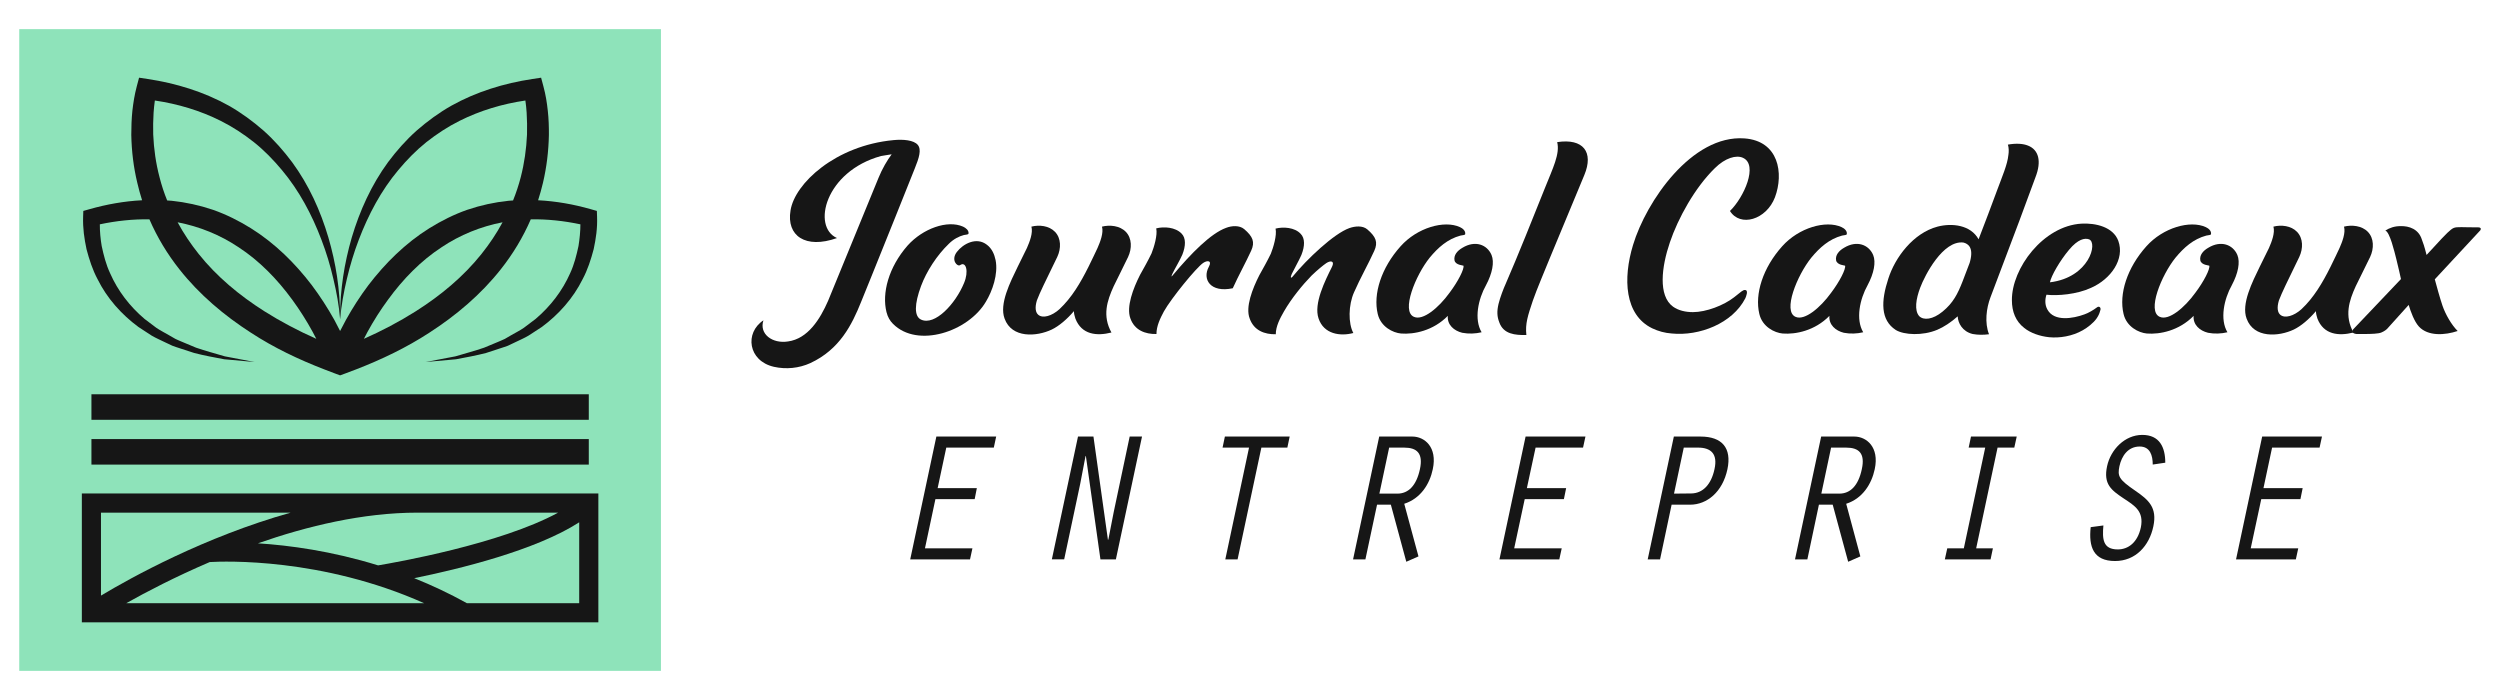 <?xml version="1.0" encoding="utf-8"?>
<!-- Generator: Adobe Illustrator 16.0.0, SVG Export Plug-In . SVG Version: 6.00 Build 0)  -->
<!DOCTYPE svg PUBLIC "-//W3C//DTD SVG 1.1//EN" "http://www.w3.org/Graphics/SVG/1.1/DTD/svg11.dtd">
<svg version="1.1" id="Calque_1" xmlns="http://www.w3.org/2000/svg" xmlns:xlink="http://www.w3.org/1999/xlink" x="0px" y="0px"
	 width="250px" height="70px" viewBox="0 0 250 70" enable-background="new 0 0 250 70" xml:space="preserve">
<rect x="3.619" y="5.324" fill="#161616" width="60" height="59.25"/>
<g>
	<g>
		<path fill="#8EE3BA" d="M15.957,17.736c0.197,0.784,0.453,1.557,0.759,2.31c0.153,0.007,0.301,0.018,0.453,0.032
			c1.397,0.146,2.782,0.446,4.117,0.899c1.333,0.465,2.604,1.104,3.798,1.844c2.392,1.493,4.415,3.491,6.093,5.692
			c0.836,1.112,1.583,2.272,2.259,3.483c0.197,0.371,0.39,0.734,0.574,1.104c0.185-0.369,0.376-0.732,0.581-1.104
			c0.67-1.211,1.417-2.371,2.253-3.483c1.685-2.201,3.7-4.199,6.094-5.692c1.194-0.74,2.463-1.379,3.797-1.844
			c1.34-0.453,2.719-0.754,4.117-0.899c0.152-0.015,0.299-0.025,0.453-0.032c0.306-0.753,0.562-1.525,0.765-2.31
			c0.364-1.405,0.568-2.847,0.632-4.296c0.019-0.722,0.006-1.448-0.038-2.169c-0.025-0.403-0.07-0.816-0.127-1.22
			c-2.292,0.338-4.524,1.002-6.585,2.035c-1.175,0.588-2.272,1.309-3.313,2.126c-1.027,0.824-1.958,1.774-2.808,2.795
			c-1.717,2.043-2.992,4.449-3.956,6.976c-0.485,1.27-0.875,2.571-1.187,3.898c-0.313,1.328-0.562,2.68-0.677,4.046
			c-0.109-1.366-0.357-2.718-0.677-4.046c-0.307-1.327-0.702-2.629-1.187-3.898c-0.958-2.526-2.239-4.933-3.955-6.976
			c-0.851-1.021-1.776-1.971-2.809-2.795c-1.034-0.817-2.138-1.538-3.313-2.126c-2.055-1.033-4.294-1.697-6.585-2.035
			c-0.059,0.403-0.096,0.816-0.127,1.22c-0.045,0.721-0.057,1.447-0.038,2.169C15.382,14.89,15.586,16.331,15.957,17.736z"/>
		<path fill="#8EE3BA" d="M38.802,29.969c-0.753,1.021-1.437,2.1-2.048,3.217c-0.122,0.229-0.243,0.459-0.364,0.696
			c1.8-0.799,3.536-1.711,5.181-2.751c2.49-1.577,4.769-3.466,6.58-5.736c0.792-0.995,1.506-2.048,2.105-3.167
			c-2.176,0.422-4.25,1.258-6.094,2.495C42.069,26.089,40.289,27.927,38.802,29.969z"/>
		<path fill="#8EE3BA" d="M10.099,51.264v8.295c3.038-1.822,10.368-5.878,18.969-8.295H10.099z"/>
		<path fill="#8EE3BA" d="M29.224,29.969c-1.494-2.042-3.274-3.88-5.368-5.246c-1.844-1.237-3.917-2.073-6.094-2.495
			c0.6,1.119,1.314,2.172,2.106,3.167c1.811,2.271,4.09,4.159,6.579,5.736c1.647,1.04,3.382,1.952,5.183,2.751
			c-0.116-0.237-0.244-0.468-0.364-0.696C30.654,32.068,29.97,30.989,29.224,29.969z"/>
		<path fill="#8EE3BA" d="M46.689,60.32H57.92v-8.09c-4.352,2.809-12.006,4.673-16.5,5.588
			C43.156,58.513,44.923,59.337,46.689,60.32z"/>
		<path fill="#8EE3BA" d="M20.974,56.206c-3.442,1.473-6.347,2.989-8.348,4.114h29.787C32.182,55.751,22.432,56.121,20.974,56.206z"
			/>
		<path fill="#8EE3BA" d="M1.924,2.915v64.171h64.171V2.915H1.924z M8.332,21.092l0.612-0.172c1.704-0.485,3.471-0.804,5.264-0.894
			c-0.179-0.575-0.344-1.154-0.478-1.742c-0.378-1.57-0.569-3.178-0.601-4.786c0-0.811,0.026-1.614,0.109-2.419
			c0.095-0.816,0.209-1.575,0.439-2.444l0.23-0.866l0.88,0.133c2.808,0.423,5.59,1.271,8.098,2.668
			c1.244,0.708,2.4,1.557,3.472,2.494c1.066,0.951,2.009,2.023,2.852,3.152c1.679,2.285,2.847,4.876,3.631,7.537
			c0.752,2.572,1.168,5.227,1.168,7.881c0.006-2.654,0.421-5.309,1.168-7.881c0.791-2.661,1.958-5.252,3.63-7.537
			c0.843-1.129,1.787-2.201,2.853-3.152c1.073-0.938,2.228-1.786,3.479-2.494c2.501-1.397,5.284-2.245,8.092-2.668l0.88-0.133
			l0.231,0.866c0.235,0.869,0.351,1.628,0.439,2.444c0.09,0.805,0.115,1.608,0.109,2.419c-0.031,1.608-0.223,3.216-0.593,4.786
			c-0.141,0.588-0.3,1.167-0.486,1.742c1.8,0.09,3.567,0.408,5.271,0.894l0.606,0.172l0.019,0.57
			c0.045,1.172-0.114,2.193-0.338,3.252c-0.274,1.034-0.6,2.056-1.104,3c-0.944,1.913-2.398,3.536-4.078,4.78l-1.314,0.855
			c-0.446,0.268-0.925,0.466-1.391,0.695l-0.695,0.331c-0.243,0.095-0.493,0.166-0.734,0.249l-1.462,0.479
			c-0.995,0.255-1.997,0.44-2.993,0.625l-3.031,0.273l2.974-0.566c0.964-0.288,1.934-0.543,2.879-0.869l1.378-0.574
			c0.223-0.103,0.458-0.186,0.682-0.299l0.638-0.371c0.428-0.25,0.874-0.466,1.276-0.747l1.167-0.881
			c1.488-1.262,2.681-2.82,3.453-4.568c0.403-0.869,0.638-1.8,0.837-2.731c0.113-0.709,0.19-1.461,0.19-2.163
			c-1.646-0.345-3.311-0.529-4.963-0.499c-0.772,1.787-1.794,3.479-3,4.998c-1.998,2.532-4.48,4.62-7.141,6.336
			c-2.309,1.506-4.792,2.688-7.325,3.67c-0.389,0.152-0.778,0.299-1.168,0.441l-0.434,0.158l-0.428-0.158
			c-0.396-0.143-0.785-0.295-1.174-0.448c-2.54-0.983-5.017-2.157-7.32-3.663c-2.667-1.716-5.149-3.804-7.147-6.336
			c-1.205-1.52-2.227-3.211-2.999-4.998c-1.653-0.03-3.319,0.154-4.959,0.499c-0.005,0.695,0.064,1.454,0.185,2.163
			c0.199,0.932,0.434,1.862,0.843,2.731c0.766,1.748,1.958,3.307,3.446,4.568l1.167,0.881c0.409,0.281,0.855,0.497,1.277,0.747
			l0.645,0.371c0.217,0.113,0.453,0.196,0.682,0.299l1.372,0.574c0.945,0.326,1.915,0.581,2.884,0.869l2.975,0.566l-3.032-0.273
			c-0.995-0.185-2.003-0.37-2.992-0.625l-1.468-0.479c-0.242-0.083-0.492-0.154-0.727-0.249l-0.703-0.331
			c-0.459-0.229-0.943-0.428-1.39-0.695l-1.309-0.855c-1.685-1.244-3.14-2.867-4.084-4.78c-0.504-0.944-0.83-1.966-1.104-3
			c-0.223-1.059-0.377-2.08-0.338-3.252L8.332,21.092z M9.143,41.98v-2.553h49.736v2.553H9.143z M58.879,43.908v2.553H9.143v-2.553
			H58.879z M59.835,62.232H8.184V49.349h33.55c0.008,0,0.017,0,0.025,0l0,0h18.077V62.232z"/>
		<path fill="#8EE3BA" d="M25.792,54.332c3.108,0.197,7.355,0.761,12.017,2.206c1.685-0.28,12.217-2.123,18.006-5.274h-14.08
			C36.301,51.267,30.734,52.603,25.792,54.332z"/>
	</g>
	<g>
		<g>
			<g>
				<path fill="#161616" d="M91.776,14.486c0.396,0.472,0.125,1.317-0.299,2.36c-1.094,2.784-2.658,6.611-4.25,10.589
					c-0.397,0.994-0.771,1.889-1.118,2.758c-0.919,2.288-2.138,4.747-5.071,6.114c-1.143,0.522-2.436,0.646-3.653,0.373
					c-2.585-0.596-2.933-3.404-1.043-4.647c-0.447,1.367,0.896,2.361,2.46,2.112c1.989-0.273,3.207-2.236,4.002-4.051
					c1.615-3.952,3.678-8.973,5.045-12.303c0.373-0.92,0.871-1.766,1.318-2.361c-0.249,0.049-0.846,0.124-1.068,0.173
					c-5.593,1.542-6.936,7.085-4.4,8.202c-3.156,1.119-5.07-0.224-4.647-2.758c0.422-2.71,4.499-6.487,10.29-7.035
					C90.335,13.914,91.378,14.013,91.776,14.486z"/>
				<path fill="#161616" d="M92.103,28.604c-0.671,1.813-0.695,3.031,0,3.355c1.367,0.646,3.43-1.542,4.3-3.653
					c0.497-1.169,0.2-2.213-0.397-1.79c-0.273,0.174-0.945-0.498-0.323-1.317c0.622-0.82,1.964-1.541,3.009-0.721
					c0.496,0.373,0.745,0.944,0.869,1.54c0.273,1.393-0.324,3.083-0.971,4.151c-1.738,2.982-6.834,4.697-9.295,2.212
					c-0.298-0.298-0.521-0.671-0.646-1.168c-0.472-1.889,0.198-4.475,2.112-6.661c1.516-1.69,3.977-2.585,5.543-1.889
					c0.273,0.124,0.596,0.373,0.547,0.695c-0.025,0.1-0.199,0.1-0.473,0.149c-0.473,0.125-1.02,0.398-1.491,0.87
					C93.692,25.521,92.649,27.137,92.103,28.604z"/>
				<path fill="#161616" d="M111.144,33.251c-1.467,0.373-2.981,0.224-3.604-1.392c-0.074-0.248-0.148-0.473-0.148-0.745
					c-0.696,0.819-1.492,1.49-2.213,1.839c-1.516,0.721-4.001,0.895-4.722-1.094c-0.548-1.466,0.571-3.654,1.317-5.194
					c0.297-0.622,0.77-1.566,0.918-1.865c0.274-0.621,0.622-1.515,0.449-2.137c0.77-0.199,1.764-0.099,2.359,0.521
					c0.622,0.646,0.622,1.666,0.225,2.511c-1.268,2.61-1.715,3.504-2.038,4.349c-0.224,0.746-0.124,1.219,0.149,1.442
					c0.447,0.373,1.342,0.125,2.113-0.572c1.217-1.143,2.088-2.608,2.907-4.249c0.298-0.622,0.771-1.566,0.896-1.865
					c0.272-0.621,0.621-1.515,0.447-2.137c0.77-0.199,1.789-0.099,2.385,0.521c0.621,0.646,0.621,1.666,0.225,2.511
					c-0.672,1.393-1.119,2.262-1.442,2.933C110.696,30.095,110.225,31.586,111.144,33.251z"/>
				<path fill="#161616" d="M120.89,26.665c0.324-0.597-0.125-0.671-0.571-0.373c-0.696,0.472-3.206,3.554-3.927,4.846
					c-0.373,0.697-0.746,1.467-0.746,2.263c-1.119,0.025-2.188-0.373-2.609-1.565c-0.423-1.144,0.273-2.983,0.969-4.351
					c0.349-0.621,0.771-1.366,1.144-2.137c0.249-0.622,0.621-1.84,0.472-2.511c0.771-0.198,1.914-0.125,2.536,0.521
					c0.446,0.447,0.422,1.243,0.074,2.113c-0.249,0.571-0.745,1.392-0.995,1.913c-0.173,0.398-0.049,0.249,0.076,0.1
					c1.814-2.162,3.777-4.15,5.293-4.697c0.572-0.223,1.342-0.273,1.815,0.125c0.868,0.745,1.093,1.292,0.695,2.162
					c-0.522,1.144-1.268,2.485-1.839,3.752C121.039,29.3,120.194,27.933,120.89,26.665z"/>
				<path fill="#161616" d="M135.333,33.301c-1.293,0.348-2.957,0.125-3.48-1.466c-0.496-1.467,0.646-3.754,1.343-5.146
					c0.299-0.597-0.124-0.672-0.571-0.373c-0.322,0.224-0.846,0.646-1.467,1.243c-0.92,0.944-2.014,2.286-2.758,3.578
					c-0.398,0.697-0.821,1.492-0.821,2.288c-1.118,0.024-2.187-0.373-2.608-1.566c-0.449-1.144,0.271-2.982,0.969-4.35
					c0.348-0.622,0.77-1.367,1.143-2.137c0.248-0.622,0.621-1.84,0.473-2.512c0.771-0.198,1.914-0.124,2.51,0.522
					c0.447,0.447,0.422,1.243,0.074,2.113c-0.248,0.571-0.721,1.391-0.969,1.913c-0.174,0.398-0.049,0.423,0.075,0.273
					c1.466-1.79,4.151-4.325,5.691-4.871c0.571-0.199,1.317-0.273,1.789,0.124c0.87,0.745,1.095,1.292,0.697,2.162
					c-0.573,1.268-1.418,2.759-2.015,4.126C134.836,30.492,134.812,32.332,135.333,33.301z"/>
				<path fill="#161616" d="M148.161,33.226c-0.621,0.149-1.293,0.175-1.939,0.051c-0.819-0.199-1.516-0.795-1.441-1.69
					c-1.466,1.491-3.38,1.864-4.673,1.765c-0.82-0.074-2.037-0.671-2.336-1.964c-0.473-1.987,0.349-4.598,2.287-6.76
					c1.664-1.864,4.374-2.636,5.939-1.915c0.273,0.125,0.572,0.373,0.522,0.697c-0.024,0.099-0.198,0.099-0.472,0.148
					c-1.293,0.349-2.238,1.193-3.082,2.212c-1.417,1.765-2.883,5.368-1.566,5.916c0.895,0.397,2.461-0.896,3.555-2.411
					c0.845-1.118,1.491-2.387,1.391-2.709c0-0.025-0.795-0.05-0.894-0.522c-0.1-0.522,0.273-0.969,0.794-1.268
					c1.269-0.77,2.461-0.323,2.908,0.722c0.299,0.721,0.076,1.839-0.546,3.007C147.813,29.92,147.391,31.934,148.161,33.226z"/>
				<path fill="#161616" d="M153.283,30.069c-0.497,1.491-0.77,2.287-0.646,3.43c-1.118,0.025-2.287-0.073-2.709-1.267
					c-0.224-0.572-0.249-1.095-0.075-1.839c0.148-0.622,0.521-1.591,0.696-1.964c1.243-2.858,2.809-6.786,3.951-9.645
					c0.771-1.938,1.517-3.405,1.218-4.572c2.61-0.398,3.679,0.994,2.709,3.306l-3.479,8.375
					C154.551,26.888,153.656,28.976,153.283,30.069z"/>
				<path fill="#161616" d="M166.982,24.254c-0.821,2.411-1.193,5.318,0.322,6.412c0.522,0.373,1.219,0.547,1.988,0.547
					c1.318,0,3.082-0.671,4.127-1.491c0.67-0.522,0.869-0.746,1.093-0.721c0.373,0.025,0.074,0.695,0.025,0.82
					c-1.294,2.535-4.623,3.803-7.357,3.529c-0.695-0.05-1.342-0.224-1.964-0.521c-2.76-1.343-2.933-4.972-1.913-8.326
					c1.317-4.376,5.89-11.036,11.135-10.663c3.454,0.248,3.951,3.504,3.058,5.891c-0.87,2.261-3.48,3.007-4.5,1.367
					c1.393-1.342,2.859-4.624,1.293-5.319c-0.646-0.299-1.765,0-2.809,1.043C169.492,18.761,167.803,21.818,166.982,24.254z"/>
				<path fill="#161616" d="M186.321,33.226c-0.62,0.149-1.291,0.175-1.938,0.051c-0.818-0.199-1.517-0.795-1.441-1.69
					c-1.467,1.491-3.38,1.864-4.673,1.765c-0.819-0.074-2.038-0.671-2.337-1.964c-0.472-1.987,0.348-4.598,2.287-6.76
					c1.666-1.864,4.376-2.636,5.94-1.915c0.274,0.125,0.573,0.373,0.522,0.697c-0.025,0.099-0.198,0.099-0.473,0.148
					c-1.293,0.349-2.236,1.193-3.08,2.212c-1.419,1.765-2.885,5.368-1.567,5.916c0.894,0.397,2.461-0.896,3.554-2.411
					c0.846-1.118,1.491-2.387,1.393-2.709c0-0.025-0.795-0.05-0.896-0.522c-0.099-0.522,0.273-0.969,0.796-1.268
					c1.268-0.77,2.461-0.323,2.908,0.722c0.298,0.721,0.074,1.839-0.548,3.007C185.975,29.92,185.551,31.934,186.321,33.226z"/>
				<path fill="#161616" d="M200.789,14.461c0.846-0.149,1.517-0.099,2.014,0.1c1.07,0.423,1.368,1.565,0.746,3.156
					c-0.721,1.914-1.416,3.877-2.162,5.816l-2.336,6.188c-0.424,1.118-0.598,2.56-0.15,3.704c-0.547,0.073-1.117,0.073-1.639-0.025
					c-1.02-0.249-1.467-1.094-1.492-1.766c-0.67,0.598-1.391,1.07-2.039,1.343c-1.467,0.621-3.33,0.521-4.15,0.024
					c-1.539-0.994-1.492-2.883-0.746-5.145c0.673-2.112,2.486-4.549,4.922-5.194c1.441-0.373,3.307-0.174,4.101,1.268
					c0.647-1.665,1.317-3.454,1.841-4.872c0.521-1.416,1.044-2.585,1.143-3.579C200.89,15.182,200.89,14.759,200.789,14.461z
					 M192.016,28.777c-0.422,1.119-0.596,2.262-0.098,2.834c0.447,0.447,1.365,0.348,2.335-0.448
					c1.069-0.87,1.517-1.789,1.989-2.982c0.197-0.497,0.446-1.144,0.721-1.889c0.024-0.051,0.024-0.1,0.049-0.174
					c0.35-1.343-0.173-1.74-0.67-1.864C194.303,24.006,192.488,27.51,192.016,28.777z"/>
				<path fill="#161616" d="M208.15,22.364c1.416-0.074,3.156,0.324,3.679,1.715c0.671,1.84-0.745,3.828-2.71,4.698
					c-1.441,0.671-3.379,0.82-4.474,0.695c-0.148,0.447-0.174,1.02,0.101,1.492c0.67,1.218,2.559,0.895,3.703,0.472
					c0.371-0.124,0.919-0.447,1.242-0.695c0.199-0.175,0.473,0,0.322,0.348c-0.073,0.298-0.198,0.522-0.347,0.746
					c-0.323,0.472-0.944,0.943-1.394,1.192c-1.042,0.597-2.311,0.796-3.354,0.695c-0.944-0.099-1.863-0.422-2.485-0.919
					c-0.869-0.672-1.243-1.641-1.243-2.783C201.165,26.839,204.321,22.588,208.15,22.364z M208.896,23.931
					c-0.422-0.148-1.095-0.024-1.988,1.044c-0.92,1.094-1.791,2.61-1.914,3.256C208.922,27.758,209.815,24.254,208.896,23.931z"/>
				<path fill="#161616" d="M222.742,33.226c-0.621,0.149-1.291,0.175-1.939,0.051c-0.818-0.199-1.516-0.795-1.441-1.69
					c-1.467,1.491-3.379,1.864-4.672,1.765c-0.819-0.074-2.037-0.671-2.336-1.964c-0.473-1.987,0.347-4.598,2.285-6.76
					c1.667-1.864,4.376-2.636,5.941-1.915c0.273,0.125,0.572,0.373,0.521,0.697c-0.025,0.099-0.198,0.099-0.473,0.148
					c-1.293,0.349-2.236,1.193-3.08,2.212c-1.419,1.765-2.885,5.368-1.566,5.916c0.894,0.397,2.46-0.896,3.553-2.411
					c0.846-1.118,1.491-2.387,1.393-2.709c0-0.025-0.795-0.05-0.896-0.522c-0.099-0.522,0.273-0.969,0.796-1.268
					c1.268-0.77,2.461-0.323,2.908,0.722c0.299,0.721,0.074,1.839-0.548,3.007C222.395,29.92,221.971,31.934,222.742,33.226z"/>
				<path fill="#161616" d="M235.346,33.251c-1.467,0.373-2.98,0.224-3.604-1.392c-0.074-0.248-0.148-0.473-0.148-0.745
					c-0.695,0.819-1.491,1.49-2.211,1.839c-1.518,0.721-4.003,0.895-4.724-1.094c-0.548-1.466,0.572-3.654,1.317-5.194
					c0.297-0.622,0.77-1.566,0.92-1.865c0.273-0.621,0.62-1.515,0.447-2.137c0.771-0.199,1.765-0.099,2.359,0.521
					c0.623,0.646,0.623,1.666,0.225,2.511c-1.266,2.61-1.713,3.504-2.037,4.349c-0.224,0.746-0.125,1.219,0.148,1.442
					c0.447,0.373,1.344,0.125,2.113-0.572c1.219-1.143,2.088-2.608,2.908-4.249c0.297-0.622,0.771-1.566,0.895-1.865
					c0.273-0.621,0.623-1.515,0.447-2.137c0.77-0.199,1.789-0.099,2.385,0.521c0.623,0.646,0.623,1.666,0.227,2.511
					c-0.674,1.393-1.121,2.262-1.443,2.933C234.898,30.095,234.428,31.586,235.346,33.251z"/>
				<path fill="#161616" d="M240.867,30.492l-2.037,2.262c-0.15,0.199-0.398,0.373-0.697,0.497
					c-0.273,0.124-1.018,0.149-1.715,0.149c-0.521,0-0.521,0-0.77,0c-0.225-0.025-0.373-0.1-0.424-0.224
					c0-0.075,0.025-0.175,0.1-0.249l4.771-5.021c-0.025-0.198-0.322-1.392-0.473-2.037c-0.172-0.672-0.645-2.686-1.092-2.81
					c0.422-0.273,0.92-0.447,1.518-0.447c0.869-0.025,1.813,0.299,2.137,1.342c0.299,0.771,0.396,1.293,0.471,1.542l1.518-1.641
					c0.248-0.249,0.869-0.944,1.217-1.069c0.348-0.124,0.82-0.05,2.436-0.05c0.148,0,0.225,0.05,0.25,0.124
					c0,0.1-0.025,0.149-0.051,0.175l-4.547,4.896c0.174,0.646,0.52,1.913,0.768,2.634c0.299,0.87,0.896,1.915,1.518,2.535
					c-1.268,0.423-2.959,0.547-3.877-0.447C241.414,32.132,241.064,31.138,240.867,30.492z"/>
			</g>
			<g>
				<g>
					<path fill="#161616" d="M93.636,43.655h5.981l-0.235,1.105h-4.753l-0.864,4.051h3.92l-0.217,1.104h-3.926l-1.045,4.918h4.746
						l-0.24,1.104h-5.98L93.636,43.655z"/>
					<path fill="#161616" d="M107.8,43.655h1.545l1.449,10.328l0.043-0.035l0.535-2.743l1.596-7.55h1.234l-2.614,12.282h-1.544
						l-1.458-10.35l-0.036,0.039l-0.533,2.779l-1.6,7.531h-1.232L107.8,43.655z"/>
					<path fill="#161616" d="M124.904,44.761h-2.648l0.233-1.105h6.479l-0.232,1.105h-2.598l-2.379,11.177h-1.228L124.904,44.761z"
						/>
					<path fill="#161616" d="M137.922,43.655h3.313c1.216,0,2.521,1.052,2.044,3.262c-0.31,1.509-1.233,2.941-2.855,3.46
						l1.424,5.263l-1.218,0.535l-1.544-5.707h-1.381l-1.164,5.47h-1.234L137.922,43.655z M137.938,49.362h1.803
						c1.088,0,1.899-0.789,2.252-2.445c0.346-1.604-0.318-2.156-1.569-2.156h-1.509L137.938,49.362z"/>
					<path fill="#161616" d="M152.559,43.655h5.986l-0.24,1.105h-4.746l-0.871,4.051h3.926l-0.225,1.104h-3.918l-1.052,4.918h4.753
						l-0.242,1.104h-5.985L152.559,43.655z"/>
					<path fill="#161616" d="M166.005,55.938h-1.235l2.615-12.282h2.667c2.174,0,3.132,1.16,2.692,3.262
						c-0.484,2.281-2.047,3.551-3.736,3.551h-1.847L166.005,55.938z M167.401,49.362l1.735-0.017
						c1.138-0.018,1.984-0.884,2.313-2.429c0.336-1.511-0.328-2.156-1.656-2.156h-1.416L167.401,49.362z"/>
					<path fill="#161616" d="M182.116,43.655h3.313c1.218,0,2.521,1.052,2.045,3.262c-0.32,1.509-1.234,2.941-2.855,3.46
						l1.416,5.263l-1.218,0.535l-1.546-5.707h-1.379l-1.156,5.47h-1.235L182.116,43.655z M182.133,49.362h1.803
						c1.089,0,1.898-0.789,2.246-2.445c0.354-1.604-0.312-2.156-1.563-2.156h-1.51L182.133,49.362z"/>
					<path fill="#161616" d="M198.522,44.761h-1.656l0.233-1.105h4.573l-0.242,1.105h-1.673l-2.14,10.072h1.673l-0.233,1.104h-4.573
						l0.242-1.104h1.657L198.522,44.761z"/>
					<path fill="#161616" d="M212.365,49.842c-1.232-0.828-2.045-1.416-1.656-3.223c0.354-1.655,1.77-3.129,3.52-3.129
						c1.729,0,2.299,1.235,2.299,2.779l-1.254,0.186c0-0.901-0.259-1.803-1.303-1.803c-1.164,0-1.803,0.936-2.027,1.967
						c-0.2,0.997-0.094,1.307,1.605,2.468c1.303,0.901,2.19,1.656,1.785,3.555c-0.405,1.933-1.77,3.46-3.831,3.46
						c-2.175,0-2.648-1.437-2.434-3.387l1.271-0.169c-0.123,1.364-0.053,2.396,1.439,2.396c1.069,0,1.984-0.717,2.304-2.191
						C214.411,51.132,213.488,50.578,212.365,49.842z"/>
					<path fill="#161616" d="M226.217,43.655h5.98l-0.24,1.105h-4.748l-0.862,4.051h3.919l-0.224,1.104h-3.917l-1.053,4.918h4.752
						l-0.24,1.104h-5.98L226.217,43.655z"/>
				</g>
			</g>
		</g>
	</g>
</g>
</svg>

